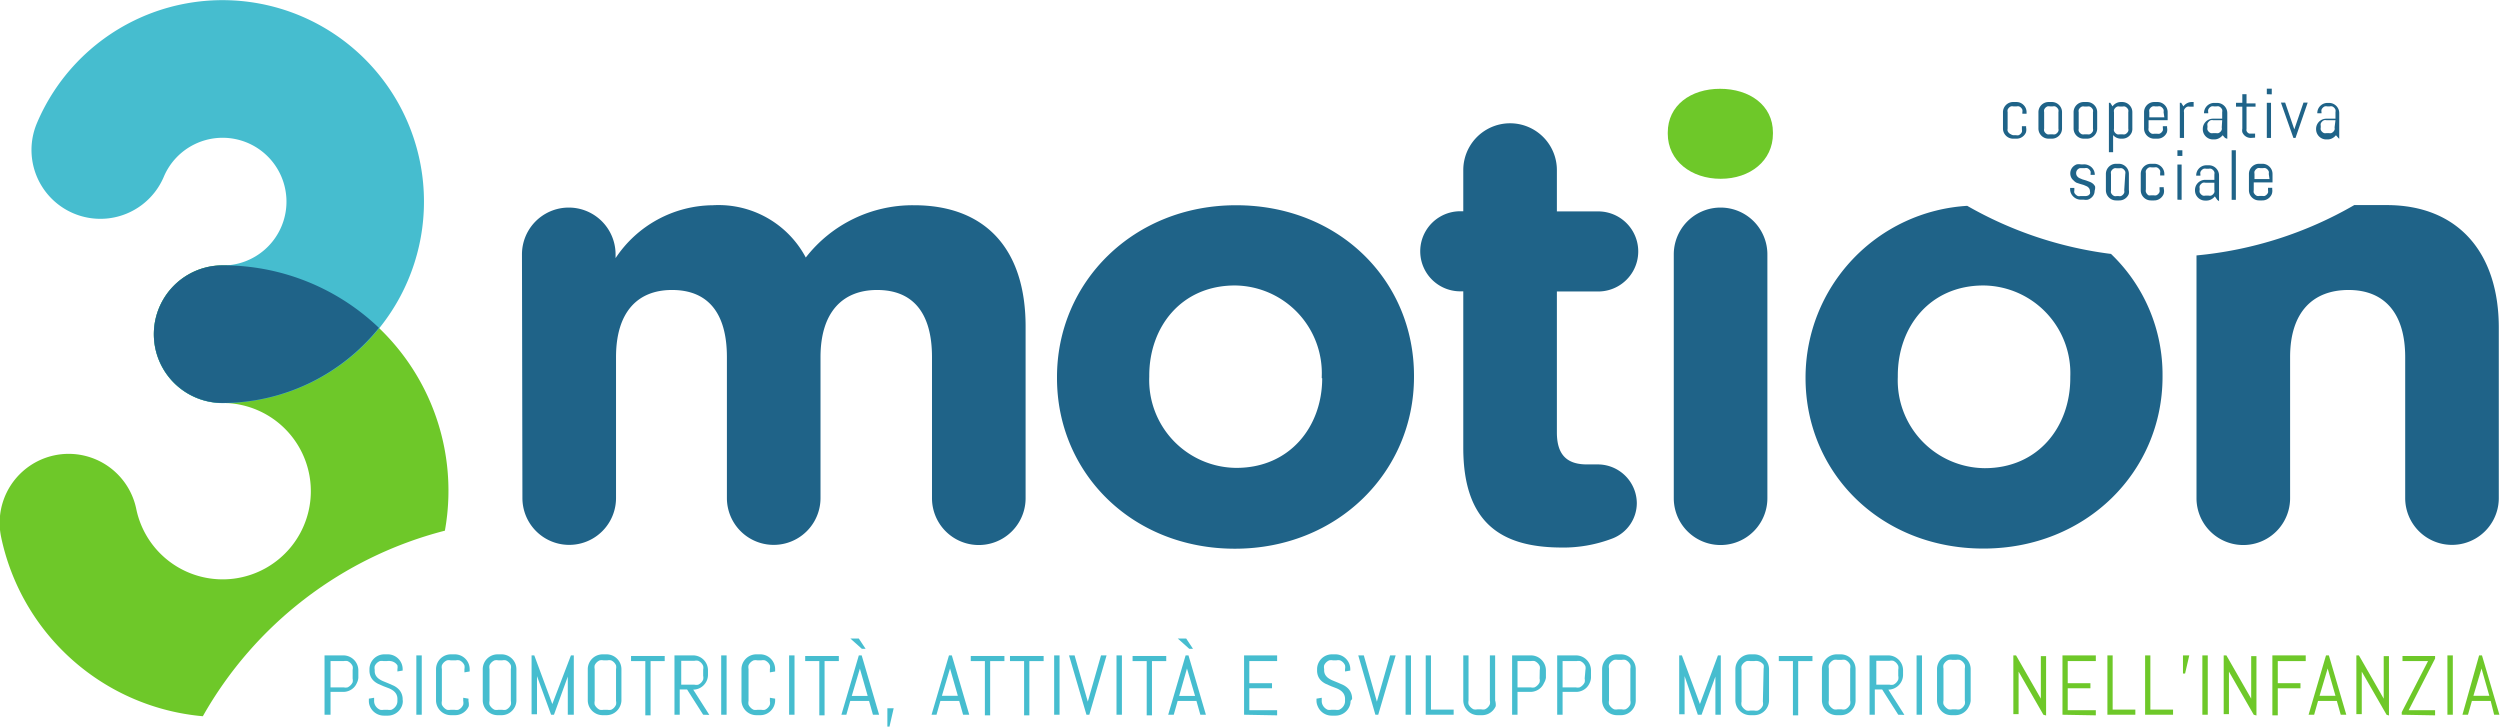 <svg xmlns="http://www.w3.org/2000/svg" viewBox="0 0 166.39 48.36"><defs><style>.cls-1{isolation:isolate;}.cls-2{fill:#6ec829;}.cls-3,.cls-5{mix-blend-mode:multiply;}.cls-4,.cls-5{fill:#46bdcf;}.cls-6{fill:#1f6388;}</style></defs><title>3motion 1</title><g class="cls-1"><g id="Layer_2" data-name="Layer 2"><g id="Livello_1" data-name="Livello 1"><g id="_Group_" data-name="&lt;Group&gt;"><g id="_Group_2" data-name="&lt;Group&gt;"><g id="_Group_3" data-name="&lt;Group&gt;"><path id="_Path_" data-name="&lt;Path&gt;" class="cls-2" d="M29.61,35.32A15,15,0,0,0,14.82,17.66a4.58,4.58,0,0,0,0,9.16,5.87,5.87,0,1,1-5.75,7.06,4.58,4.58,0,1,0-9,1.84A15.08,15.08,0,0,0,13.5,47.67,25.92,25.92,0,0,1,29.61,35.32Z"/></g><g id="_Group_4" data-name="&lt;Group&gt;" class="cls-3"><path id="_Path_2" data-name="&lt;Path&gt;" class="cls-4" d="M14.82,26.83a4.58,4.58,0,0,1,0-9.16,4.25,4.25,0,1,0-3.92-5.9A4.58,4.58,0,0,1,2.46,8.19,13.41,13.41,0,1,1,14.82,26.83Z"/></g><path id="_Path_3" data-name="&lt;Path&gt;" class="cls-5" d="M14.82,22.25"/><path id="_Path_4" data-name="&lt;Path&gt;" class="cls-4" d="M4.37,32.7"/><path id="_Path_5" data-name="&lt;Path&gt;" class="cls-6" d="M14.82,17.66a4.58,4.58,0,0,0,0,9.16,13.39,13.39,0,0,0,10.4-5A15,15,0,0,0,14.82,17.66Z"/><g id="_Group_5" data-name="&lt;Group&gt;" class="cls-3"><path id="_Compound_Path_" data-name="&lt;Compound Path&gt;" class="cls-4" d="M23.75,45.46a1,1,0,0,1-.21.31,1,1,0,0,1-.69.28H22v1.52H21.6V43.62h1.25a1,1,0,0,1,1,1v.49A.94.94,0,0,1,23.75,45.46Zm-.28-.87a.61.61,0,0,0,0-.25.65.65,0,0,0-.34-.34.61.61,0,0,0-.25,0H22v1.75h.88a.62.62,0,0,0,.25,0,.65.65,0,0,0,.2-.14.62.62,0,0,0,.14-.2.61.61,0,0,0,0-.25Z"/><path id="_Compound_Path_2" data-name="&lt;Compound Path&gt;" class="cls-4" d="M26.81,46.65a.89.89,0,0,1-.08.38,1,1,0,0,1-.53.52,1,1,0,0,1-.38.08h-.28a1,1,0,0,1-.38-.08,1,1,0,0,1-.53-.52.89.89,0,0,1-.08-.38V46.5l.35-.06v.21a.57.57,0,0,0,.05.25.66.66,0,0,0,.14.2.68.68,0,0,0,.21.14.66.66,0,0,0,.25,0h.25a.65.65,0,0,0,.25,0,.68.68,0,0,0,.21-.14.66.66,0,0,0,.14-.2.57.57,0,0,0,.05-.25v-.12a.66.66,0,0,0-.08-.34.76.76,0,0,0-.21-.23,1.4,1.4,0,0,0-.3-.16l-.34-.13-.34-.15a1.24,1.24,0,0,1-.3-.2.9.9,0,0,1-.21-.29,1,1,0,0,1-.08-.43v-.07a1,1,0,0,1,.08-.38,1,1,0,0,1,.52-.52,1,1,0,0,1,.38-.08h.25a1,1,0,0,1,.38.08,1,1,0,0,1,.52.52,1,1,0,0,1,.08.38v.1l-.35.06v-.16a.61.61,0,0,0,0-.25A.63.63,0,0,0,26,44a.61.61,0,0,0-.25,0h-.22a.61.61,0,0,0-.25,0,.67.67,0,0,0-.2.13.64.64,0,0,0-.14.2.62.62,0,0,0,0,.25v.07a.6.6,0,0,0,.08.32.75.75,0,0,0,.21.22,1.52,1.52,0,0,0,.3.16l.34.14.34.15a1.26,1.26,0,0,1,.3.21.91.91,0,0,1,.21.3,1,1,0,0,1,.08.43Z"/><path id="_Compound_Path_3" data-name="&lt;Compound Path&gt;" class="cls-4" d="M27.71,47.57V43.62h.36v3.95Z"/><path id="_Compound_Path_4" data-name="&lt;Compound Path&gt;" class="cls-4" d="M31.2,47a1,1,0,0,1-.52.52,1,1,0,0,1-.38.08H30a1,1,0,0,1-.38-.08,1,1,0,0,1-.52-.52,1,1,0,0,1-.08-.38V44.53a1,1,0,0,1,.08-.38,1,1,0,0,1,.52-.52,1,1,0,0,1,.38-.08h.28a1,1,0,0,1,.38.08,1,1,0,0,1,.52.52,1,1,0,0,1,.08.38v.16l-.35.06v-.22a.61.61,0,0,0,0-.25.63.63,0,0,0-.33-.33.61.61,0,0,0-.25,0H30a.61.61,0,0,0-.25,0,.67.67,0,0,0-.2.13.64.64,0,0,0-.14.2.62.62,0,0,0,0,.25v2.12a.62.62,0,0,0,0,.25.65.65,0,0,0,.14.2.65.65,0,0,0,.2.14.62.62,0,0,0,.25,0h.25a.62.62,0,0,0,.25,0,.63.63,0,0,0,.2-.14.65.65,0,0,0,.13-.2.61.61,0,0,0,0-.25v-.21l.35.06v.16A1,1,0,0,1,31.2,47Z"/><path id="_Compound_Path_5" data-name="&lt;Compound Path&gt;" class="cls-4" d="M34.29,47a1,1,0,0,1-.52.52,1,1,0,0,1-.38.08h-.28a1,1,0,0,1-.38-.08,1,1,0,0,1-.52-.52,1,1,0,0,1-.08-.38V44.53a1,1,0,0,1,.08-.38,1,1,0,0,1,.52-.52,1,1,0,0,1,.38-.08h.28a1,1,0,0,1,.38.08,1,1,0,0,1,.52.52,1,1,0,0,1,.08.38v2.12A1,1,0,0,1,34.29,47ZM34,44.53a.61.61,0,0,0,0-.25.63.63,0,0,0-.33-.33.61.61,0,0,0-.25,0h-.25a.61.61,0,0,0-.25,0,.67.67,0,0,0-.2.13.64.64,0,0,0-.14.2.62.62,0,0,0,0,.25v2.12a.62.62,0,0,0,0,.25.65.65,0,0,0,.14.2.65.65,0,0,0,.2.14.62.62,0,0,0,.25,0h.25a.62.62,0,0,0,.25,0,.63.63,0,0,0,.2-.14.65.65,0,0,0,.13-.2.61.61,0,0,0,0-.25Z"/><path id="_Compound_Path_6" data-name="&lt;Compound Path&gt;" class="cls-4" d="M37.79,47.57V44.86l0,.17-.92,2.54h-.19L35.74,45l0-.17v2.71h-.36V43.62h.18l1.2,3.24v0L38,43.62h.19v3.95Z"/><path id="_Compound_Path_7" data-name="&lt;Compound Path&gt;" class="cls-4" d="M41.27,47a1,1,0,0,1-.52.52,1,1,0,0,1-.38.08H40.1a1,1,0,0,1-.38-.08A1,1,0,0,1,39.2,47a1,1,0,0,1-.08-.38V44.53a1,1,0,0,1,.08-.38,1,1,0,0,1,.52-.52,1,1,0,0,1,.38-.08h.28a1,1,0,0,1,.38.08,1,1,0,0,1,.52.52,1,1,0,0,1,.08.38v2.12A1,1,0,0,1,41.27,47ZM41,44.53a.61.61,0,0,0,0-.25.63.63,0,0,0-.33-.33.61.61,0,0,0-.25,0h-.25a.61.61,0,0,0-.25,0,.67.67,0,0,0-.2.13.64.64,0,0,0-.14.2.62.62,0,0,0,0,.25v2.12a.62.62,0,0,0,0,.25.65.65,0,0,0,.14.2.65.65,0,0,0,.2.14.62.62,0,0,0,.25,0h.25a.62.62,0,0,0,.25,0,.63.63,0,0,0,.2-.14.65.65,0,0,0,.13-.2.61.61,0,0,0,0-.25Z"/><path id="_Compound_Path_8" data-name="&lt;Compound Path&gt;" class="cls-4" d="M43.3,44v3.61h-.35V44H42v-.34h2.24V44Z"/><path id="_Compound_Path_9" data-name="&lt;Compound Path&gt;" class="cls-4" d="M46.8,47.57l-1.07-1.68h-.49v1.68h-.35V43.62h1.25a1,1,0,0,1,.38.08,1,1,0,0,1,.52.52,1,1,0,0,1,.08.38v.32a1,1,0,0,1-.08.38,1,1,0,0,1-.52.52,1,1,0,0,1-.38.08l1.07,1.68Zm0-3a.61.61,0,0,0,0-.25.65.65,0,0,0-.13-.2.63.63,0,0,0-.2-.14.61.61,0,0,0-.25,0h-.88v1.59h.88a.62.62,0,0,0,.25,0,.63.63,0,0,0,.2-.14.66.66,0,0,0,.13-.2.61.61,0,0,0,0-.25Z"/><path id="_Compound_Path_10" data-name="&lt;Compound Path&gt;" class="cls-4" d="M48,47.57V43.62h.36v3.95Z"/><path id="_Compound_Path_11" data-name="&lt;Compound Path&gt;" class="cls-4" d="M51.51,47a1,1,0,0,1-.52.52,1,1,0,0,1-.38.08h-.28a1,1,0,0,1-.38-.08,1,1,0,0,1-.52-.52,1,1,0,0,1-.08-.38V44.53a1,1,0,0,1,.08-.38,1,1,0,0,1,.52-.52,1,1,0,0,1,.38-.08h.28a1,1,0,0,1,.38.08,1,1,0,0,1,.52.52,1,1,0,0,1,.08.38v.16l-.35.06v-.22a.61.61,0,0,0,0-.25.63.63,0,0,0-.33-.33.61.61,0,0,0-.25,0h-.25a.61.61,0,0,0-.25,0,.67.67,0,0,0-.2.13.64.64,0,0,0-.14.2.62.62,0,0,0,0,.25v2.12a.62.62,0,0,0,0,.25.65.65,0,0,0,.14.2.65.65,0,0,0,.2.14.62.62,0,0,0,.25,0h.25a.62.62,0,0,0,.25,0,.63.63,0,0,0,.2-.14.65.65,0,0,0,.13-.2.61.61,0,0,0,0-.25v-.21l.35.06v.16A1,1,0,0,1,51.51,47Z"/><path id="_Compound_Path_12" data-name="&lt;Compound Path&gt;" class="cls-4" d="M52.52,47.57V43.62h.36v3.95Z"/><path id="_Compound_Path_13" data-name="&lt;Compound Path&gt;" class="cls-4" d="M54.88,44v3.61h-.35V44h-.94v-.34h2.24V44Z"/><path id="_Compound_Path_14" data-name="&lt;Compound Path&gt;" class="cls-4" d="M57.84,46.65H56.59l-.26.92H56l1.16-3.95h.19l1.16,3.95H58.1Zm-1.24-4.15h.56l.45.68h-.25Zm.09,3.82h1.06l-.52-1.82v0Z"/><path id="_Compound_Path_15" data-name="&lt;Compound Path&gt;" class="cls-4" d="M59.2,48.36h-.14V47.14h.42Z"/><path id="_Compound_Path_16" data-name="&lt;Compound Path&gt;" class="cls-4" d="M63.84,46.65H62.59l-.26.92H62l1.16-3.95h.19l1.16,3.95H64.1Zm-1.15-.34h1.06l-.52-1.82v0Z"/><path id="_Compound_Path_17" data-name="&lt;Compound Path&gt;" class="cls-4" d="M65.9,44v3.61h-.35V44h-.94v-.34h2.24V44Z"/><path id="_Compound_Path_18" data-name="&lt;Compound Path&gt;" class="cls-4" d="M68.51,44v3.61h-.35V44h-.94v-.34h2.24V44Z"/><path id="_Compound_Path_19" data-name="&lt;Compound Path&gt;" class="cls-4" d="M70.16,47.57V43.62h.36v3.95Z"/><path id="_Compound_Path_20" data-name="&lt;Compound Path&gt;" class="cls-4" d="M72.4,46.7v0l.88-3.08h.37L72.5,47.57h-.19l-1.16-3.95h.37Z"/><path id="_Compound_Path_21" data-name="&lt;Compound Path&gt;" class="cls-4" d="M74.31,47.57V43.62h.36v3.95Z"/><path id="_Compound_Path_22" data-name="&lt;Compound Path&gt;" class="cls-4" d="M76.67,44v3.61h-.35V44h-.94v-.34h2.24V44Z"/><path id="_Compound_Path_23" data-name="&lt;Compound Path&gt;" class="cls-4" d="M79.63,46.65H78.38l-.26.92h-.37l1.16-3.95h.19l1.16,3.95h-.37Zm-1.24-4.15h.56l.45.68h-.25Zm.09,3.82h1.06L79,44.49v0Z"/><path id="_Compound_Path_24" data-name="&lt;Compound Path&gt;" class="cls-4" d="M82.8,47.57V43.62H85V44H83.15v1.47h1.51v.34H83.15v1.46H85v.34Z"/><path id="_Compound_Path_25" data-name="&lt;Compound Path&gt;" class="cls-4" d="M89.89,46.65a.89.89,0,0,1-.08.38,1,1,0,0,1-.53.52,1,1,0,0,1-.38.08h-.28a1,1,0,0,1-.38-.08A1,1,0,0,1,87.7,47a.89.89,0,0,1-.08-.38V46.5l.35-.06v.21a.57.57,0,0,0,.05.25.66.66,0,0,0,.14.2.68.68,0,0,0,.21.14.66.66,0,0,0,.25,0h.25a.65.65,0,0,0,.25,0,.68.68,0,0,0,.21-.14.66.66,0,0,0,.14-.2.57.57,0,0,0,.05-.25v-.12a.66.66,0,0,0-.08-.34.76.76,0,0,0-.21-.23,1.4,1.4,0,0,0-.3-.16l-.34-.13-.34-.15a1.24,1.24,0,0,1-.3-.2.9.9,0,0,1-.21-.29,1,1,0,0,1-.08-.43v-.07a1,1,0,0,1,.08-.38,1,1,0,0,1,.52-.52,1,1,0,0,1,.38-.08h.25a1,1,0,0,1,.38.08,1,1,0,0,1,.52.52,1,1,0,0,1,.08.38v.1l-.35.06v-.16a.61.61,0,0,0,0-.25.63.63,0,0,0-.33-.33.61.61,0,0,0-.25,0h-.22a.61.61,0,0,0-.25,0,.67.67,0,0,0-.2.13.64.64,0,0,0-.14.2.62.62,0,0,0,0,.25v.07a.6.6,0,0,0,.08.32.75.75,0,0,0,.21.22,1.52,1.52,0,0,0,.3.16l.34.14.34.15a1.26,1.26,0,0,1,.3.21.91.91,0,0,1,.21.3,1,1,0,0,1,.08.43Z"/><path id="_Compound_Path_26" data-name="&lt;Compound Path&gt;" class="cls-4" d="M91.64,46.7v0l.88-3.08h.37l-1.16,3.95h-.19L90.4,43.62h.37Z"/><path id="_Compound_Path_27" data-name="&lt;Compound Path&gt;" class="cls-4" d="M93.55,47.57V43.62h.36v3.95Z"/><path id="_Compound_Path_28" data-name="&lt;Compound Path&gt;" class="cls-4" d="M94.89,47.57V43.62h.35v3.61h1.51v.34Z"/><path id="_Compound_Path_29" data-name="&lt;Compound Path&gt;" class="cls-4" d="M99.55,47a1,1,0,0,1-.52.52,1,1,0,0,1-.38.08h-.28a1,1,0,0,1-.38-.08,1,1,0,0,1-.52-.52,1,1,0,0,1-.08-.38v-3h.35v3a.62.62,0,0,0,0,.25.65.65,0,0,0,.14.2.65.65,0,0,0,.2.14.62.62,0,0,0,.25,0h.25a.62.62,0,0,0,.25,0,.63.63,0,0,0,.2-.14.65.65,0,0,0,.13-.2.61.61,0,0,0,0-.25v-3h.35v3A1,1,0,0,1,99.55,47Z"/><path id="_Compound_Path_30" data-name="&lt;Compound Path&gt;" class="cls-4" d="M102.76,45.46a1,1,0,0,1-.21.31,1,1,0,0,1-.69.28H101v1.52h-.36V43.62h1.25a1,1,0,0,1,1,1v.49A.94.94,0,0,1,102.76,45.46Zm-.28-.87a.61.61,0,0,0,0-.25.65.65,0,0,0-.34-.34.61.61,0,0,0-.25,0H101v1.75h.88a.62.62,0,0,0,.25,0,.65.65,0,0,0,.2-.14.62.62,0,0,0,.14-.2.61.61,0,0,0,0-.25Z"/><path id="_Compound_Path_31" data-name="&lt;Compound Path&gt;" class="cls-4" d="M105.8,45.46a1,1,0,0,1-.21.31,1,1,0,0,1-.69.28H104v1.52h-.36V43.62h1.25a1,1,0,0,1,1,1v.49A.94.94,0,0,1,105.8,45.46Zm-.28-.87a.61.61,0,0,0,0-.25.65.65,0,0,0-.34-.34.61.61,0,0,0-.25,0H104v1.75h.88a.62.62,0,0,0,.25,0,.65.65,0,0,0,.2-.14.62.62,0,0,0,.14-.2.61.61,0,0,0,0-.25Z"/><path id="_Compound_Path_32" data-name="&lt;Compound Path&gt;" class="cls-4" d="M108.79,47a1,1,0,0,1-.52.52,1,1,0,0,1-.38.08h-.28a1,1,0,0,1-.38-.08,1,1,0,0,1-.52-.52,1,1,0,0,1-.08-.38V44.53a1,1,0,0,1,.08-.38,1,1,0,0,1,.52-.52,1,1,0,0,1,.38-.08h.28a1,1,0,0,1,.38.08,1,1,0,0,1,.52.52,1,1,0,0,1,.08.38v2.12A1,1,0,0,1,108.79,47Zm-.28-2.5a.61.61,0,0,0,0-.25.63.63,0,0,0-.33-.33.61.61,0,0,0-.25,0h-.25a.61.61,0,0,0-.25,0,.67.67,0,0,0-.2.13.64.64,0,0,0-.14.2.62.62,0,0,0,0,.25v2.12a.62.62,0,0,0,0,.25.65.65,0,0,0,.14.2.65.65,0,0,0,.2.14.62.62,0,0,0,.25,0h.25a.62.62,0,0,0,.25,0,.63.63,0,0,0,.2-.14.65.65,0,0,0,.13-.2.61.61,0,0,0,0-.25Z"/><path id="_Compound_Path_33" data-name="&lt;Compound Path&gt;" class="cls-4" d="M114.17,47.57V44.86l0,.17-.92,2.54H113L112.12,45l0-.17v2.71h-.36V43.62h.18l1.2,3.24v0l1.2-3.24h.19v3.95Z"/><path id="_Compound_Path_34" data-name="&lt;Compound Path&gt;" class="cls-4" d="M117.66,47a1,1,0,0,1-.52.52,1,1,0,0,1-.38.08h-.28a1,1,0,0,1-.38-.08,1,1,0,0,1-.52-.52,1,1,0,0,1-.08-.38V44.53a1,1,0,0,1,.08-.38,1,1,0,0,1,.52-.52,1,1,0,0,1,.38-.08h.28a1,1,0,0,1,.38.08,1,1,0,0,1,.52.52,1,1,0,0,1,.08.38v2.12A1,1,0,0,1,117.66,47Zm-.28-2.5a.61.61,0,0,0,0-.25A.63.63,0,0,0,117,44a.61.61,0,0,0-.25,0h-.25a.61.61,0,0,0-.25,0,.67.67,0,0,0-.2.13.64.64,0,0,0-.14.2.62.62,0,0,0,0,.25v2.12a.62.62,0,0,0,0,.25.65.65,0,0,0,.14.2.65.65,0,0,0,.2.14.62.62,0,0,0,.25,0h.25a.62.62,0,0,0,.25,0,.63.63,0,0,0,.2-.14.65.65,0,0,0,.13-.2.61.61,0,0,0,0-.25Z"/><path id="_Compound_Path_35" data-name="&lt;Compound Path&gt;" class="cls-4" d="M119.68,44v3.61h-.35V44h-.94v-.34h2.24V44Z"/><path id="_Compound_Path_36" data-name="&lt;Compound Path&gt;" class="cls-4" d="M123.42,47a1,1,0,0,1-.52.52,1,1,0,0,1-.38.08h-.28a1,1,0,0,1-.38-.08,1,1,0,0,1-.52-.52,1,1,0,0,1-.08-.38V44.53a1,1,0,0,1,.08-.38,1,1,0,0,1,.52-.52,1,1,0,0,1,.38-.08h.28a1,1,0,0,1,.38.08,1,1,0,0,1,.52.52,1,1,0,0,1,.08.38v2.12A1,1,0,0,1,123.42,47Zm-.28-2.5a.61.61,0,0,0,0-.25.63.63,0,0,0-.33-.33.61.61,0,0,0-.25,0h-.25a.61.61,0,0,0-.25,0,.67.67,0,0,0-.2.13.64.64,0,0,0-.14.2.62.62,0,0,0,0,.25v2.12a.62.62,0,0,0,0,.25.65.65,0,0,0,.14.2.65.65,0,0,0,.2.14.62.62,0,0,0,.25,0h.25a.62.62,0,0,0,.25,0,.63.63,0,0,0,.2-.14.65.65,0,0,0,.13-.2.61.61,0,0,0,0-.25Z"/><path id="_Compound_Path_37" data-name="&lt;Compound Path&gt;" class="cls-4" d="M126.34,47.57l-1.07-1.68h-.49v1.68h-.35V43.62h1.25a1,1,0,0,1,.38.08,1,1,0,0,1,.52.52,1,1,0,0,1,.08.38v.32a1,1,0,0,1-.08.38,1,1,0,0,1-.52.52,1,1,0,0,1-.38.08l1.07,1.68Zm0-3a.61.61,0,0,0,0-.25.65.65,0,0,0-.13-.2.63.63,0,0,0-.2-.14.61.61,0,0,0-.25,0h-.88v1.59h.88a.62.62,0,0,0,.25,0,.63.63,0,0,0,.2-.14.66.66,0,0,0,.13-.2.61.61,0,0,0,0-.25Z"/><path id="_Compound_Path_38" data-name="&lt;Compound Path&gt;" class="cls-4" d="M127.56,47.57V43.62h.36v3.95Z"/><path id="_Compound_Path_39" data-name="&lt;Compound Path&gt;" class="cls-4" d="M131.05,47a1,1,0,0,1-.52.52,1,1,0,0,1-.38.08h-.28a1,1,0,0,1-.38-.08A1,1,0,0,1,129,47a1,1,0,0,1-.08-.38V44.53a1,1,0,0,1,.08-.38,1,1,0,0,1,.52-.52,1,1,0,0,1,.38-.08h.28a1,1,0,0,1,.38.08,1,1,0,0,1,.52.52,1,1,0,0,1,.08.38v2.12A1,1,0,0,1,131.05,47Zm-.28-2.5a.61.61,0,0,0,0-.25.63.63,0,0,0-.33-.33.61.61,0,0,0-.25,0h-.25a.61.61,0,0,0-.25,0,.67.67,0,0,0-.2.13.64.64,0,0,0-.14.2.62.62,0,0,0,0,.25v2.12a.62.62,0,0,0,0,.25.65.65,0,0,0,.14.2.65.65,0,0,0,.2.14.62.62,0,0,0,.25,0h.25a.62.62,0,0,0,.25,0,.63.63,0,0,0,.2-.14.65.65,0,0,0,.13-.2.61.61,0,0,0,0-.25Z"/><path id="_Compound_Path_40" data-name="&lt;Compound Path&gt;" class="cls-2" d="M136,47.57l-1.65-2.87,0-.17v3H134V43.62h.18l1.65,2.88,0,.17v-3h.35v3.95Z"/><path id="_Compound_Path_41" data-name="&lt;Compound Path&gt;" class="cls-2" d="M137.27,47.57V43.62h2.22V44h-1.87v1.47h1.51v.34h-1.51v1.46h1.87v.34Z"/><path id="_Compound_Path_42" data-name="&lt;Compound Path&gt;" class="cls-2" d="M140.26,47.57V43.62h.35v3.61h1.51v.34Z"/><path id="_Compound_Path_43" data-name="&lt;Compound Path&gt;" class="cls-2" d="M142.77,47.57V43.62h.35v3.61h1.51v.34Z"/><path id="_Compound_Path_44" data-name="&lt;Compound Path&gt;" class="cls-2" d="M145.43,44.83h-.14V43.62h.42Z"/><path id="_Compound_Path_45" data-name="&lt;Compound Path&gt;" class="cls-2" d="M146.58,47.57V43.62h.36v3.95Z"/><path id="_Compound_Path_46" data-name="&lt;Compound Path&gt;" class="cls-2" d="M150,47.57l-1.65-2.87,0-.17v3H148V43.62h.18l1.65,2.88,0,.17v-3h.35v3.95Z"/><path id="_Compound_Path_47" data-name="&lt;Compound Path&gt;" class="cls-2" d="M151.6,44v1.47h1.51v.34H151.6v1.8h-.36V43.62h2.22V44Z"/><path id="_Compound_Path_48" data-name="&lt;Compound Path&gt;" class="cls-2" d="M155.53,46.65h-1.25l-.26.92h-.37l1.16-3.95H155l1.16,3.95h-.37Zm-1.15-.34h1.06l-.52-1.82v0Z"/><path id="_Compound_Path_49" data-name="&lt;Compound Path&gt;" class="cls-2" d="M158.84,47.57l-1.65-2.87,0-.17v3h-.36V43.62H157l1.65,2.88,0,.17v-3H159v3.95Z"/><path id="_Compound_Path_50" data-name="&lt;Compound Path&gt;" class="cls-2" d="M159.85,47.57V47.4L161.6,44h-1.7v-.34h2.17v.17l-1.76,3.44h1.76v.34Z"/><path id="_Compound_Path_51" data-name="&lt;Compound Path&gt;" class="cls-2" d="M162.89,47.57V43.62h.36v3.95Z"/><path id="_Compound_Path_52" data-name="&lt;Compound Path&gt;" class="cls-2" d="M165.77,46.65h-1.25l-.26.92h-.37L165,43.62h.19l1.16,3.95H166Zm-1.15-.34h1.06l-.52-1.82v0Z"/></g><path id="_Compound_Path_53" data-name="&lt;Compound Path&gt;" class="cls-6" d="M34.74,16.93a3.11,3.11,0,1,1,6.23,0v.25a7.85,7.85,0,0,1,6.47-3.52,6.57,6.57,0,0,1,6.19,3.48,9,9,0,0,1,7.21-3.48c4.63,0,7.42,2.79,7.42,8.07V33.16a3.11,3.11,0,0,1-6.23,0V23.77c0-3-1.31-4.47-3.65-4.47s-3.77,1.52-3.77,4.47v9.38a3.11,3.11,0,0,1-6.23,0V23.77c0-3-1.31-4.47-3.65-4.47S41,20.82,41,23.77v9.38a3.11,3.11,0,0,1-6.23,0Z"/><path id="_Compound_Path_54" data-name="&lt;Compound Path&gt;" class="cls-6" d="M70.35,25.17v-.08c0-6.31,5.08-11.43,11.92-11.43s11.84,5,11.84,11.35v.08c0,6.31-5.08,11.43-11.92,11.43S70.35,31.48,70.35,25.17Zm17.62,0v-.08A5.84,5.84,0,0,0,82.19,19c-3.56,0-5.7,2.75-5.7,6v.08a5.84,5.84,0,0,0,5.78,6.06C85.84,31.15,88,28.4,88,25.17Z"/><path id="_Compound_Path_55" data-name="&lt;Compound Path&gt;" class="cls-6" d="M97.39,29.8V19.39h-.2a2.66,2.66,0,1,1,0-5.33h.2V11.32a3.11,3.11,0,0,1,6.23,0v2.75h2.75a2.66,2.66,0,0,1,0,5.33h-2.75v9.38c0,1.43.61,2.13,2,2.13.21,0,.61,0,.74,0a2.6,2.6,0,0,1,2.58,2.58,2.53,2.53,0,0,1-1.6,2.34,9.19,9.19,0,0,1-3.57.61C100,36.39,97.39,34.88,97.39,29.8Z"/><path id="_Path_6" data-name="&lt;Path&gt;" class="cls-2" d="M111,8.82c0-1.8,1.52-2.91,3.48-2.91S118,7,118,8.82V8.9c0,1.8-1.52,3-3.48,3S111,10.7,111,8.9Z"/><path id="_Path_7" data-name="&lt;Path&gt;" class="cls-6" d="M111.4,16.93a3.11,3.11,0,0,1,6.23,0V33.16a3.11,3.11,0,0,1-6.23,0Z"/><g id="_Group_6" data-name="&lt;Group&gt;"><path id="_Compound_Path_56" data-name="&lt;Compound Path&gt;" class="cls-6" d="M120.17,25.08v.08c0,6.31,5,11.35,11.84,11.35s11.92-5.12,11.92-11.43V25a11.11,11.11,0,0,0-3.43-8.1,25.71,25.71,0,0,1-9.57-3.2A11.45,11.45,0,0,0,120.17,25.08Zm17.62,0v.08c0,3.24-2.13,6-5.7,6a5.84,5.84,0,0,1-5.78-6.06V25c0-3.24,2.13-6,5.7-6A5.84,5.84,0,0,1,137.79,25.08Z"/><path id="_Path_8" data-name="&lt;Path&gt;" class="cls-6" d="M158.85,13.65l-2.16,0A25.72,25.72,0,0,1,146.19,17V33.16a3.11,3.11,0,0,0,6.23,0V23.77c0-3,1.52-4.47,3.89-4.47s3.77,1.52,3.77,4.47v9.38a3.11,3.11,0,0,0,6.23,0V21.81C166.31,16.77,163.56,13.65,158.85,13.65Z"/></g></g><g id="_Group_7" data-name="&lt;Group&gt;"><path id="_Compound_Path_57" data-name="&lt;Compound Path&gt;" class="cls-6" d="M134.84,8.81a.69.69,0,0,1-.37.37.68.68,0,0,1-.27.05H134a.67.67,0,0,1-.27-.05.69.69,0,0,1-.37-.37.67.67,0,0,1-.05-.27V7.48a.67.67,0,0,1,.05-.27.69.69,0,0,1,.37-.37.67.67,0,0,1,.27-.05h.19a.68.68,0,0,1,.27.05.69.69,0,0,1,.37.37.68.68,0,0,1,.05.27v.09l-.28,0V7.46a.4.4,0,0,0,0-.16.41.41,0,0,0-.22-.22.4.4,0,0,0-.16,0H134a.4.4,0,0,0-.16,0,.41.41,0,0,0-.22.22.39.39,0,0,0,0,.16V8.56a.39.39,0,0,0,0,.16.41.41,0,0,0,.22.22A.4.4,0,0,0,134,9h.19a.4.4,0,0,0,.16,0,.41.41,0,0,0,.22-.22.4.4,0,0,0,0-.16V8.4l.28,0v.09A.68.68,0,0,1,134.84,8.81Z"/><path id="_Compound_Path_58" data-name="&lt;Compound Path&gt;" class="cls-6" d="M137.19,8.81a.69.69,0,0,1-.37.37.67.67,0,0,1-.27.05h-.19a.68.68,0,0,1-.27-.05.69.69,0,0,1-.37-.37.68.68,0,0,1-.05-.27V7.48a.68.68,0,0,1,.05-.27.69.69,0,0,1,.37-.37.68.68,0,0,1,.27-.05h.19a.67.67,0,0,1,.27.05.69.69,0,0,1,.37.37.67.67,0,0,1,.05.27V8.54A.67.67,0,0,1,137.19,8.81ZM137,7.46a.39.39,0,0,0,0-.16.41.41,0,0,0-.22-.22.4.4,0,0,0-.16,0h-.19a.4.4,0,0,0-.16,0,.41.41,0,0,0-.22.22.4.4,0,0,0,0,.16V8.56a.4.4,0,0,0,0,.16.41.41,0,0,0,.22.22.4.4,0,0,0,.16,0h.19a.4.4,0,0,0,.16,0,.41.41,0,0,0,.22-.22.39.39,0,0,0,0-.16Z"/><path id="_Compound_Path_59" data-name="&lt;Compound Path&gt;" class="cls-6" d="M139.53,8.81a.69.69,0,0,1-.37.37.67.67,0,0,1-.27.05h-.19a.68.68,0,0,1-.27-.05.69.69,0,0,1-.37-.37.68.68,0,0,1-.05-.27V7.48a.68.68,0,0,1,.05-.27.69.69,0,0,1,.37-.37.68.68,0,0,1,.27-.05h.19a.67.67,0,0,1,.27.05.69.69,0,0,1,.37.37.67.67,0,0,1,.05.27V8.54A.67.67,0,0,1,139.53,8.81Zm-.23-1.34a.39.39,0,0,0,0-.16.41.41,0,0,0-.22-.22.4.4,0,0,0-.16,0h-.19a.4.4,0,0,0-.16,0,.41.41,0,0,0-.22.22.4.4,0,0,0,0,.16V8.56a.4.4,0,0,0,0,.16.41.41,0,0,0,.22.22.4.4,0,0,0,.16,0h.19a.4.4,0,0,0,.16,0,.41.41,0,0,0,.22-.22.39.39,0,0,0,0-.16Z"/><path id="_Compound_Path_60" data-name="&lt;Compound Path&gt;" class="cls-6" d="M141.88,8.81a.69.69,0,0,1-.37.37.68.68,0,0,1-.27.05h-.07a.68.68,0,0,1-.53-.24v1.14h-.28V6.84h.09l.15.24a.7.7,0,0,1,.24-.21.67.67,0,0,1,.32-.08h.07a.68.68,0,0,1,.27.05.69.69,0,0,1,.37.37.68.68,0,0,1,.05.27V8.54A.68.68,0,0,1,141.88,8.81Zm-.23-1.34a.4.4,0,0,0,0-.16.41.41,0,0,0-.22-.22.4.4,0,0,0-.16,0h-.19a.4.4,0,0,0-.16,0,.41.41,0,0,0-.22.22.39.39,0,0,0,0,.16V8.56a.39.39,0,0,0,0,.16.41.41,0,0,0,.22.22.4.4,0,0,0,.16,0h.19a.4.4,0,0,0,.16,0,.41.41,0,0,0,.22-.22.4.4,0,0,0,0-.16Z"/><path id="_Compound_Path_61" data-name="&lt;Compound Path&gt;" class="cls-6" d="M144.22,8.81a.69.69,0,0,1-.37.37.67.67,0,0,1-.27.05h-.19a.68.68,0,0,1-.27-.05.69.69,0,0,1-.37-.37.68.68,0,0,1-.05-.27V7.48a.68.68,0,0,1,.05-.27.69.69,0,0,1,.37-.37.68.68,0,0,1,.27-.05h.19a.67.67,0,0,1,.27.05.69.69,0,0,1,.37.37.67.67,0,0,1,.05.27V8H143v.52a.4.4,0,0,0,0,.16.41.41,0,0,0,.22.22.4.4,0,0,0,.16,0h.19a.4.4,0,0,0,.16,0,.41.41,0,0,0,.22-.22.39.39,0,0,0,0-.16V8.4l.28,0v.09A.67.67,0,0,1,144.22,8.81ZM144,7.46a.39.39,0,0,0,0-.16.41.41,0,0,0-.22-.22.4.4,0,0,0-.16,0h-.19a.4.4,0,0,0-.16,0,.41.41,0,0,0-.22.22.4.4,0,0,0,0,.16v.35h1Z"/><path id="_Compound_Path_62" data-name="&lt;Compound Path&gt;" class="cls-6" d="M145.74,7.1a.4.4,0,0,0-.16,0,.41.41,0,0,0-.22.22.39.39,0,0,0,0,.16V9.18h-.28V6.84h.09l.15.24a.7.7,0,0,1,.24-.21.67.67,0,0,1,.32-.08H146V7.1Z"/><path id="_Compound_Path_63" data-name="&lt;Compound Path&gt;" class="cls-6" d="M148.09,9.18,147.93,9a.73.73,0,0,1-.24.2.66.66,0,0,1-.32.08h-.07a.67.67,0,0,1-.27-.05.69.69,0,0,1-.37-.37.67.67,0,0,1-.05-.27v0a.67.67,0,0,1,.05-.27.69.69,0,0,1,.37-.37.67.67,0,0,1,.27-.05h.6V7.46a.4.4,0,0,0,0-.16.41.41,0,0,0-.22-.22.4.4,0,0,0-.16,0h-.17a.4.4,0,0,0-.16,0,.41.41,0,0,0-.22.22.39.39,0,0,0,0,.16v.08l-.28,0v0a.67.67,0,0,1,.05-.27.69.69,0,0,1,.37-.37.67.67,0,0,1,.27-.05h.17a.68.68,0,0,1,.27.05.69.69,0,0,1,.37.37.68.68,0,0,1,.05.27v1.7ZM147.9,8h-.6a.4.4,0,0,0-.16,0,.4.4,0,0,0-.13.09.42.42,0,0,0-.09.13.39.39,0,0,0,0,.16v.1a.39.39,0,0,0,0,.16.41.41,0,0,0,.22.22.4.4,0,0,0,.16,0h.19a.4.4,0,0,0,.16,0,.41.41,0,0,0,.22-.22.4.4,0,0,0,0-.16Z"/><path id="_Compound_Path_64" data-name="&lt;Compound Path&gt;" class="cls-6" d="M149.81,9.18a.61.61,0,0,1-.44-.18.66.66,0,0,1-.13-.2.6.6,0,0,1,0-.24V7.1h-.42V6.84h.42V6.27l.28,0v.61h.6V7.1h-.6V8.58a.33.33,0,0,0,0,.13.35.35,0,0,0,.07.11.34.34,0,0,0,.11.07l.13,0h.26v.27Z"/><path id="_Compound_Path_65" data-name="&lt;Compound Path&gt;" class="cls-6" d="M150.87,6.27V5.9h.33v.38Zm0,2.91V6.84h.28V9.18Z"/><path id="_Compound_Path_66" data-name="&lt;Compound Path&gt;" class="cls-6" d="M152.78,9.18h-.14l-.83-2.35h.28l.61,1.78v0l.61-1.78h.28Z"/><path id="_Compound_Path_67" data-name="&lt;Compound Path&gt;" class="cls-6" d="M155.63,9.18,155.47,9a.73.73,0,0,1-.24.2.66.66,0,0,1-.32.08h-.07a.68.68,0,0,1-.27-.05.69.69,0,0,1-.37-.37.68.68,0,0,1-.05-.27v0a.68.68,0,0,1,.05-.27.69.69,0,0,1,.37-.37.68.68,0,0,1,.27-.05h.6V7.46a.39.39,0,0,0,0-.16.41.41,0,0,0-.22-.22.4.4,0,0,0-.16,0h-.17a.4.4,0,0,0-.16,0,.41.41,0,0,0-.22.22.4.4,0,0,0,0,.16v.08l-.28,0v0a.68.68,0,0,1,.05-.27.69.69,0,0,1,.37-.37.68.68,0,0,1,.27-.05H155a.67.67,0,0,1,.27.05.69.69,0,0,1,.37.37.67.67,0,0,1,.05.27v1.7ZM155.44,8h-.6a.4.4,0,0,0-.16,0,.41.41,0,0,0-.13.09.43.43,0,0,0-.09.13.4.4,0,0,0,0,.16v.1a.4.4,0,0,0,0,.16.41.41,0,0,0,.22.22.4.4,0,0,0,.16,0H155a.4.4,0,0,0,.16,0,.41.41,0,0,0,.22-.22.39.39,0,0,0,0-.16Z"/><path id="_Compound_Path_68" data-name="&lt;Compound Path&gt;" class="cls-6" d="M139.41,12.7a.59.59,0,0,1-.06.26.63.63,0,0,1-.16.2.73.73,0,0,1-.23.13.79.79,0,0,1-.27,0h-.19a.7.7,0,0,1-.27-.05.72.72,0,0,1-.23-.15.72.72,0,0,1-.16-.22.63.63,0,0,1-.06-.27v-.09l.28,0v.16a.36.36,0,0,0,0,.16.41.41,0,0,0,.1.13.46.46,0,0,0,.14.09.42.42,0,0,0,.16,0h.19l.16,0A.46.46,0,0,0,139,13a.36.36,0,0,0,.1-.11.32.32,0,0,0,0-.15.36.36,0,0,0-.06-.21.46.46,0,0,0-.15-.13l-.21-.09-.24-.07-.24-.08A.77.77,0,0,1,138,12a.55.55,0,0,1-.15-.19.63.63,0,0,1-.06-.28.61.61,0,0,1,.06-.26.62.62,0,0,1,.15-.2.68.68,0,0,1,.22-.13.75.75,0,0,1,.27,0h.17A.68.68,0,0,1,139,11a.69.69,0,0,1,.37.37.68.68,0,0,1,.05.27h0l-.28,0v-.07a.4.4,0,0,0,0-.16.41.41,0,0,0-.22-.22.4.4,0,0,0-.16,0h-.17l-.16,0a.39.39,0,0,0-.13.07.34.34,0,0,0-.12.26.33.33,0,0,0,.06.2.46.46,0,0,0,.15.13l.21.09.24.07.24.09a.81.81,0,0,1,.21.12.56.56,0,0,1,.15.19A.64.64,0,0,1,139.41,12.7Z"/><path id="_Compound_Path_69" data-name="&lt;Compound Path&gt;" class="cls-6" d="M141.68,12.92a.69.69,0,0,1-.37.37.67.67,0,0,1-.27.05h-.19a.68.68,0,0,1-.27-.05.69.69,0,0,1-.37-.37.68.68,0,0,1-.05-.27V11.59a.68.68,0,0,1,.05-.27.69.69,0,0,1,.37-.37.68.68,0,0,1,.27-.05H141a.67.67,0,0,1,.27.05.69.69,0,0,1,.37.37.67.67,0,0,1,.05.27v1.06A.67.67,0,0,1,141.68,12.92Zm-.23-1.34a.39.39,0,0,0,0-.16.41.41,0,0,0-.22-.22.4.4,0,0,0-.16,0h-.19a.4.4,0,0,0-.16,0,.41.41,0,0,0-.22.22.4.4,0,0,0,0,.16v1.09a.4.4,0,0,0,0,.16.41.41,0,0,0,.22.22.4.4,0,0,0,.16,0H141a.4.4,0,0,0,.16,0,.41.41,0,0,0,.22-.22.39.39,0,0,0,0-.16Z"/><path id="_Compound_Path_70" data-name="&lt;Compound Path&gt;" class="cls-6" d="M144,12.92a.69.69,0,0,1-.37.37.67.67,0,0,1-.27.05h-.19a.68.68,0,0,1-.27-.05.69.69,0,0,1-.37-.37.68.68,0,0,1-.05-.27V11.59a.68.68,0,0,1,.05-.27.69.69,0,0,1,.37-.37.68.68,0,0,1,.27-.05h.19a.67.67,0,0,1,.27.05.69.69,0,0,1,.37.37.67.67,0,0,1,.05.27v.09l-.28,0v-.16a.39.39,0,0,0,0-.16.41.41,0,0,0-.22-.22.4.4,0,0,0-.16,0h-.19a.4.4,0,0,0-.16,0,.41.41,0,0,0-.22.22.4.4,0,0,0,0,.16v1.09a.4.4,0,0,0,0,.16A.41.41,0,0,0,143,13a.4.4,0,0,0,.16,0h.19a.4.4,0,0,0,.16,0,.41.41,0,0,0,.22-.22.39.39,0,0,0,0-.16v-.16l.28,0v.09A.67.67,0,0,1,144,12.92Z"/><path id="_Compound_Path_71" data-name="&lt;Compound Path&gt;" class="cls-6" d="M144.92,10.38V10h.33v.38Zm0,2.91V10.95h.28V13.3Z"/><path id="_Compound_Path_72" data-name="&lt;Compound Path&gt;" class="cls-6" d="M147.57,13.3l-.16-.23a.73.73,0,0,1-.24.2.66.66,0,0,1-.32.08h-.07a.68.68,0,0,1-.27-.05.69.69,0,0,1-.37-.37.68.68,0,0,1-.05-.27v0a.68.68,0,0,1,.05-.27.69.69,0,0,1,.37-.37.68.68,0,0,1,.27-.05h.6v-.36a.39.39,0,0,0,0-.16.41.41,0,0,0-.22-.22.4.4,0,0,0-.16,0h-.17a.4.4,0,0,0-.16,0,.41.41,0,0,0-.22.22.4.4,0,0,0,0,.16v.08l-.28,0v0a.68.68,0,0,1,.05-.27.69.69,0,0,1,.37-.37.68.68,0,0,1,.27-.05H147a.67.67,0,0,1,.27.05.69.69,0,0,1,.37.37.67.67,0,0,1,.05.27v1.7Zm-.19-1.14h-.6a.4.4,0,0,0-.16,0,.41.41,0,0,0-.13.09.43.43,0,0,0-.09.13.4.4,0,0,0,0,.16v.1a.4.4,0,0,0,0,.16.41.41,0,0,0,.22.22.4.4,0,0,0,.16,0H147a.4.4,0,0,0,.16,0,.41.41,0,0,0,.22-.22.39.39,0,0,0,0-.16Z"/><path id="_Compound_Path_73" data-name="&lt;Compound Path&gt;" class="cls-6" d="M148.53,13.3V10h.28V13.3Z"/><path id="_Compound_Path_74" data-name="&lt;Compound Path&gt;" class="cls-6" d="M151.2,12.92a.69.69,0,0,1-.37.37.68.68,0,0,1-.27.05h-.19a.67.67,0,0,1-.27-.05.69.69,0,0,1-.37-.37.67.67,0,0,1-.05-.27V11.59a.67.67,0,0,1,.05-.27.69.69,0,0,1,.37-.37.67.67,0,0,1,.27-.05h.19a.68.68,0,0,1,.27.05.69.69,0,0,1,.37.37.68.68,0,0,1,.05.27v.55H150v.52a.39.39,0,0,0,0,.16.41.41,0,0,0,.22.22.4.4,0,0,0,.16,0h.19a.4.4,0,0,0,.16,0,.41.41,0,0,0,.22-.22.4.4,0,0,0,0-.16v-.16l.28,0v.09A.68.68,0,0,1,151.2,12.92ZM151,11.57a.4.4,0,0,0,0-.16.41.41,0,0,0-.22-.22.4.4,0,0,0-.16,0h-.19a.4.4,0,0,0-.16,0,.41.41,0,0,0-.22.22.39.39,0,0,0,0,.16v.35h1Z"/></g></g></g></g></g></svg>